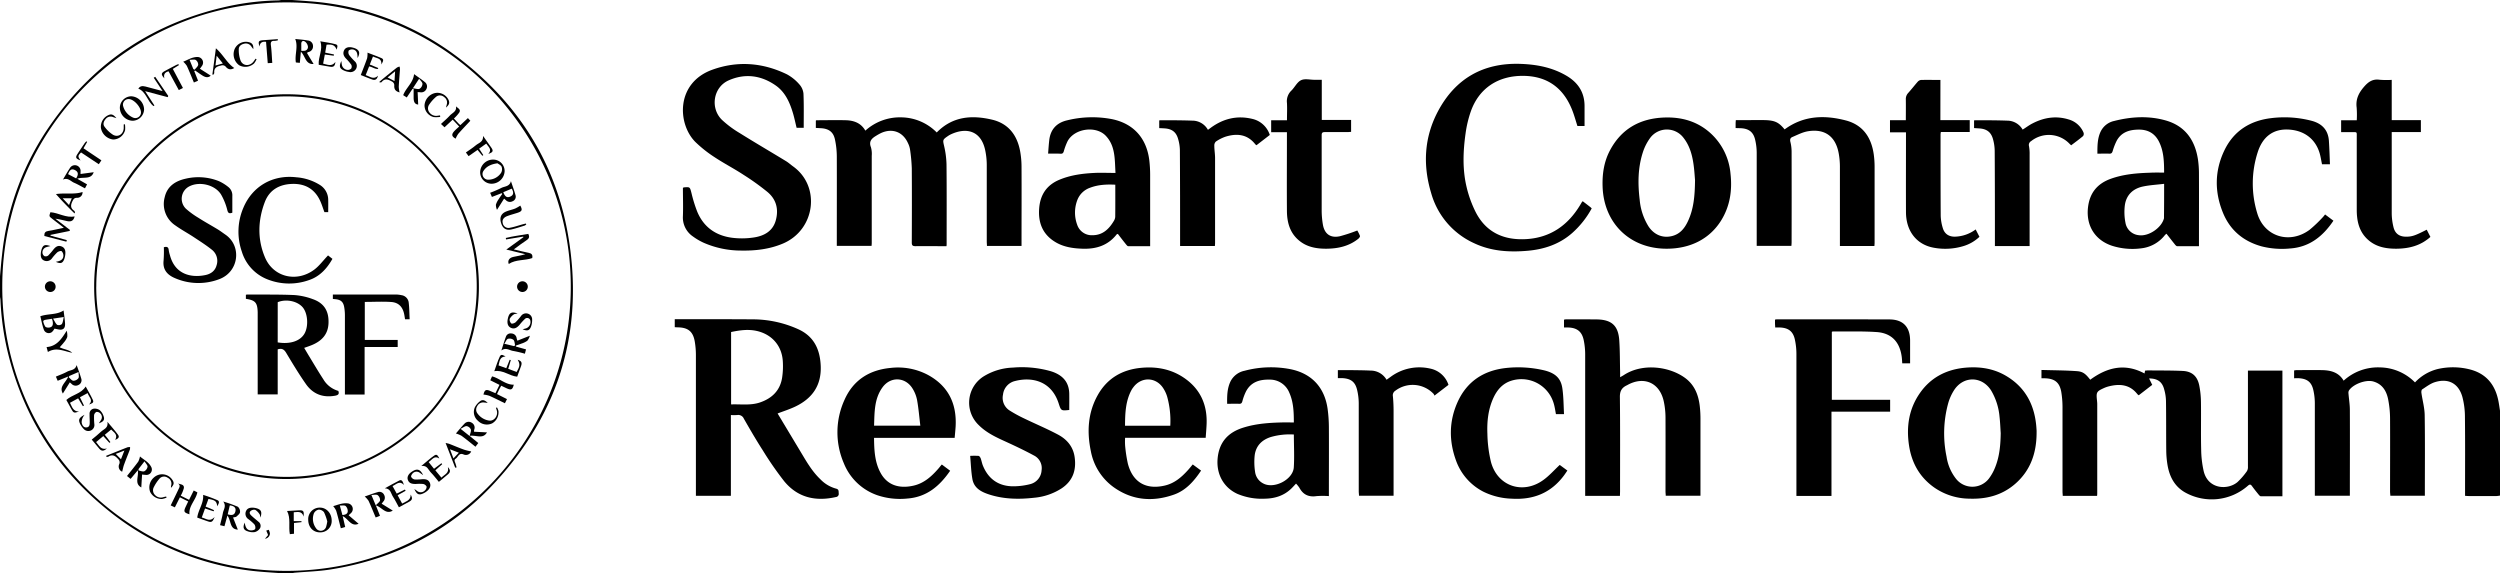 <svg id="Layer_1" data-name="Layer 1" xmlns="http://www.w3.org/2000/svg" viewBox="0 0 1200.67 275.33"><path d="M1209.67,244a11.28,11.28,0,0,1-1.62.23q-6.75,0-13.5,0c-.48,0-1-.06-1.66-.1v-2.22c0-11.88.08-23.77-.06-35.65a38,38,0,0,0-1.2-9.52c-1.79-6.56-6.72-9.22-13.2-7.21-2.2.68-4.15,2.21-6.13,3.48-.35.23-.45,1.14-.37,1.7.5,3.55,1.51,7.08,1.57,10.63.2,12.21.08,24.43.08,36.65v2.11H1157c0-.67-.13-1.36-.13-2.05,0-11.66.06-23.33,0-35a48.76,48.76,0,0,0-.95-9.41c-.83-4-2.86-7.24-7.12-8.43-3.62-1-9.76,1.3-11.72,4.41a2.51,2.51,0,0,0-.18,1.38c.21,2.59.65,5.17.66,7.76.07,13.11,0,26.21,0,39.32v2h-16.82v-2c0-14.16,0-28.32,0-42.48a29.32,29.32,0,0,0-.72-6.26c-.86-3.79-2.89-5.39-6.78-5.68-.77-.06-1.55,0-2.45,0V183.9c.35,0,.72-.13,1.09-.14,4.11,0,8.23-.08,12.33,0s8,1,10.36,5.07a24.44,24.44,0,0,1,17.37-6.38,24.13,24.13,0,0,1,16.91,7.21,22.28,22.28,0,0,1,10.92-6.43,32.78,32.78,0,0,1,15.81.29c7.91,2.17,12,7.74,13.42,15.54.26,1.41.45,2.83.68,4.25Z" transform="translate(-9 -6)"/><path d="M9,138.67c.32-3.48.58-6.95,1-10.42a133,133,0,0,1,23.73-63q31.81-45,85.89-56.46a123,123,0,0,1,23.13-2.59A9.48,9.48,0,0,0,144,6h5.33c2.87.21,5.73.4,8.6.64A133.76,133.76,0,0,1,230.81,35c27.46,21.5,45,49.43,51,83.81,7.82,45-3.85,84.88-34.8,118.61-21.32,23.23-48,37.06-79.14,42.06-5.79.93-11.7,1.08-17.56,1.6a8.09,8.09,0,0,0-.95.21H144c-2.92-.21-5.84-.39-8.76-.63a134.43,134.43,0,0,1-75.49-30.51c-24.29-19.9-40-45.26-47.23-75.86A131.67,131.67,0,0,1,9.22,150,9.66,9.66,0,0,0,9,148.67Zm1.09,4.9C10,218,70.13,279.76,145.84,280.17c76.14.4,136.18-61,137.27-134.41,1.12-75.35-59.46-138.2-135.74-138.6S10.13,68.7,10.09,143.57Z" transform="translate(-9 -6)"/><path d="M1041.13,187.75l1.52,3.09-6.48,5a4,4,0,0,1-.67-.56c-3.64-4.64-8.44-5.05-13.69-3.73a13.92,13.92,0,0,0-2.35.82c-3.55,1.61-3.76,2-3.35,5.88.06.6.13,1.21.13,1.82v42.66c0,.44,0,.87-.09,1.43H999.67c0-.7-.11-1.4-.11-2.09,0-13.5,0-27,0-40.5a45.87,45.87,0,0,0-.56-7.12c-.78-4.75-3.14-6.66-8-6.77h-1.55v-4c5.74.17,11.4.17,17,.57,3,.21,4.24,1.35,6.42,4.12,8.07-5.92,16.6-8.1,26.07-3,.08-.4.17-.86.28-1.39.48,0,.92-.09,1.35-.09,5.6.06,11.22,0,16.81.26,4.41.24,6.93,2.56,7.83,6.88a43,43,0,0,1,.84,8.09c.11,7.55-.08,15.11.1,22.66a50.89,50.89,0,0,0,1.18,10.38c2.06,8.91,11.63,9.32,16.28,5.35a33.51,33.51,0,0,0,4.53-5.25,3.84,3.84,0,0,0,.47-2.21q0-22,0-44v-2.07h16.56v60.37c-3.48,0-6.91,0-10.33,0-.39,0-.83-.49-1.12-.85-1.09-1.33-2.17-2.68-3.17-4.07-.67-.93-1.15-.85-2-.11a26.26,26.26,0,0,1-30.19,3.14c-5-2.88-7.39-7.53-8.35-13a44.65,44.65,0,0,1-.63-7.12c-.09-7.94,0-15.89-.13-23.83a21.11,21.11,0,0,0-.84-5.4C1047.47,189.35,1045.2,187.78,1041.13,187.75Z" transform="translate(-9 -6)"/><path d="M458.89,69.62c7.59-7.78,16.86-8.45,26.61-6.14,7.81,1.86,12,7.42,13.43,15.1a42.19,42.19,0,0,1,.68,7.44c.07,12,0,24.11,0,36.16v1.94H483c0-.74-.09-1.44-.09-2.14,0-12.28,0-24.55,0-36.83a34.51,34.51,0,0,0-.77-7.09c-2-9.27-9-11.09-16.62-7.47a11.34,11.34,0,0,0-1.42.85c-2.43,1.67-2.32,1.86-1.67,4.7A43,43,0,0,1,463.58,85c.13,12.71.06,25.44.06,38.16,0,.27,0,.55-.08,1.07H461c-4.11,0-8.23-.06-12.33,0-1.41,0-1.78-.42-1.77-1.79.05-11.88.08-23.77,0-35.66a81.73,81.73,0,0,0-.85-9.08,10.73,10.73,0,0,0-1-3c-2.37-5.29-7.37-7.22-12.69-4.91a23.8,23.8,0,0,0-2.62,1.44c-2.09,1.25-3.57,2.67-2.45,5.5a11.69,11.69,0,0,1,.38,4.12q0,20.91,0,41.82c0,.44-.05.87-.08,1.41H410.89v-2.21c0-13.56.05-27.11,0-40.66a39.46,39.46,0,0,0-.93-8.4c-.8-3.5-3-5-6.61-5.23l-2.53-.14V63.93c.07,0,.15-.18.24-.18,4.77,0,9.55-.13,14.32,0,3.73.14,7.12,1.3,9.22,5a24.69,24.69,0,0,1,17.3-6.39A24.35,24.35,0,0,1,458.89,69.62Z" transform="translate(-9 -6)"/><path d="M382.46,204.58q6.07,10.11,12.16,20.25c2.42,4.06,4.91,8.06,8.38,11.35a16.42,16.42,0,0,0,7.48,4.48c1.45.34,1.26,1.22,1.32,2.21a1.52,1.52,0,0,1-1.38,1.85c-9.74,2.21-18.34.27-24.81-7.62a160,160,0,0,1-10.31-14.88c-3.19-4.95-6.13-10.05-9.06-15.15a2.89,2.89,0,0,0-3.16-1.74,27.8,27.8,0,0,1-3.06,0v38.79h-16.8v-2.21q0-32.76,0-65.5a38.77,38.77,0,0,0-.56-6.46c-.83-4.72-3.2-6.63-8-6.73-.49,0-1-.05-1.6-.08v-3.85h1.82c12,0,23.89,0,35.83.08a53.19,53.19,0,0,1,21.64,4.73c7.59,3.43,10.49,9.73,10.82,17.66.38,9.36-4.08,15.64-12.27,19.53C388.22,202.56,385.4,203.45,382.46,204.58Zm-22.34-4.35c4.72-.17,9.35.57,13.83-.93,5.88-2,9.8-5.82,10.71-12.14a36.91,36.91,0,0,0,.29-7.79c-.5-7.42-5.3-12.82-12.57-14.44-4.1-.91-8.14-.33-12.26.53Z" transform="translate(-9 -6)"/><path d="M787,244.16H770.31V242q0-32.9,0-65.81a34.26,34.26,0,0,0-.69-6.77c-.85-4.18-3.21-6-7.48-6.14-.65,0-1.3,0-2,0v-3.75a6.17,6.17,0,0,1,1.06-.17c5,0,9.89,0,14.83.05,7,.14,10.16,3,10.65,10,.35,5.14.29,10.31.41,15.47,0,.65,0,1.31,0,2.29.73-.42,1.25-.69,1.73-1,9-5.94,22-4.17,29.52,1.38,4.53,3.35,6.37,8.12,7,13.46a54.59,54.59,0,0,1,.34,6.64c0,11.44,0,22.88,0,34.32v2.13H809c0-.7-.11-1.4-.11-2.1,0-11.82.05-23.65,0-35.48a37.51,37.51,0,0,0-.87-7.91c-2-8.85-9.52-12.1-17.46-7.68a1.59,1.59,0,0,1-.29.15c-2.37,1.12-3.33,2.76-3.29,5.59.17,15.11.08,30.21.08,45.32Z" transform="translate(-9 -6)"/><path d="M395,67.37h-3.42c-.53-2.19-1-4.4-1.61-6.56-1.56-5.35-3.71-10.47-8.45-13.78-7-4.88-14.74-5.9-22.57-2.43-7.41,3.28-9,13.38-3.18,19a49.51,49.51,0,0,0,8.38,6.25c7.38,4.62,14.9,9,22.34,13.54,1.23.75,2.3,1.74,3.47,2.58,13.28,9.58,10.62,30.39-4.93,37-6.49,2.74-13.26,3.5-20.2,3.37A44.82,44.82,0,0,1,347,122.61a29,29,0,0,1-5.14-3,11,11,0,0,1-4.88-9.83c.17-4.53,0-9.08,0-13.54.24-.14.33-.23.42-.24,3-.26,2.93-.23,3.7,2.74a66.42,66.42,0,0,0,2.74,8.87c3.27,7.9,9.55,11.92,17.86,12.7a37.53,37.53,0,0,0,9.76-.33c4.77-.8,8.77-3.13,10.14-8.2,1.42-5.24.27-10-4-13.57a117.93,117.93,0,0,0-11.47-8.23c-4.56-3-9.4-5.48-13.93-8.48A59.9,59.9,0,0,1,343,74.22c-8.68-8.64-9.58-28.42,8.23-34.78,12.09-4.32,24.16-3.36,35.71,2.26a21.36,21.36,0,0,1,6,4.87A7.63,7.63,0,0,1,394.88,51C395.11,56.41,395,61.79,395,67.37Z" transform="translate(-9 -6)"/><path d="M842.56,67.5c0-.85,0-1.51,0-2.16,0-.49.06-1,.1-1.65H848c3,0,5.89-.07,8.83,0,4.69.17,6.52,1.12,9.26,4.46,9.1-6.7,19.18-7,29.54-4.27,8.18,2.2,12.17,8.26,13.29,16.38a44.12,44.12,0,0,1,.39,6c0,12.11,0,24.22,0,36.33,0,.48-.06,1-.09,1.55H892.65v-2c0-12,0-24.11,0-36.16a35.89,35.89,0,0,0-.57-6.29c-1.48-8.21-6.67-12-14.88-10.63-2.55.44-5,1.74-7.4,2.75-.95.4-1.23,1.16-.94,2.32a19.6,19.6,0,0,1,.59,4.77q.06,21.75,0,43.49c0,.54-.06,1.08-.1,1.7H852.69v-1.94c0-14.28,0-28.55,0-42.83a28,28,0,0,0-.76-6.25c-.87-3.66-3-5.26-6.77-5.49Z" transform="translate(-9 -6)"/><path d="M769.17,102.67c1.21.93,2.4,1.84,3.58,2.76.21.17.4.37.7.65a43.72,43.72,0,0,1-9.34,11.8c-6.17,5.44-13.54,7.88-21.58,8.57-8.8.76-17.45.2-25.57-3.65a37.51,37.51,0,0,1-20.65-24.18c-4-13.35-3.34-26.55,3.21-39,8.38-15.88,21.8-23.58,39.83-22.94,7.68.28,15.07,1.67,21.85,5.62,5.71,3.33,8.84,8.07,8.81,14.77,0,3.1,0,6.2,0,9.44h-3.43c-.82-2.55-1.51-5.12-2.48-7.58-4.19-10.7-12-16.41-23.56-16.5-12.22-.09-21.29,6.1-25.15,17.07a54.5,54.5,0,0,0-2.53,10.65c-1.21,8.61-1.53,17.29.53,25.82a55,55,0,0,0,4.22,11.67c5,10,13.68,13.84,24.46,13.19,11.57-.69,20-6.66,25.86-16.42l.93-1.57S769,102.82,769.17,102.67Z" transform="translate(-9 -6)"/><path d="M987.11,214.05c-.05,9.52-2.91,17.91-10.27,24.32-6.33,5.51-13.86,7.43-22.09,7.12A30,30,0,0,1,938,240.17c-7-4.92-10.85-11.76-12.13-20.08-1.4-9.09-.13-17.74,5.27-25.41,5.05-7.18,12.18-11,20.84-12,6.8-.74,13.44,0,19.54,3.31,10.28,5.66,14.92,14.76,15.55,26.19C987.14,212.83,987.11,213.44,987.11,214.05Zm-17.23,0c-.18-2.6-.26-5.22-.56-7.8a29.78,29.78,0,0,0-4.06-12.74c-4.45-7-13.42-7.05-17.86,0a23.82,23.82,0,0,0-2.7,6,54.81,54.81,0,0,0-.82,25.87,22.44,22.44,0,0,0,4.65,10.71,10,10,0,0,0,15.65-.21,22.84,22.84,0,0,0,3.17-5.8C969.35,224.94,969.8,219.52,969.88,214Z" transform="translate(-9 -6)"/><path d="M809.42,125.45c-17.6,0-30.15-12.2-30.74-29.78-.21-6.15.67-12.08,3.59-17.55,5.51-10.29,14.38-15.21,25.84-15.67,8.66-.35,16.49,1.91,22.92,8a29.72,29.72,0,0,1,9.08,19c.89,8-.24,15.62-4.57,22.55C830.05,120.73,820.84,125.45,809.42,125.45Zm13.65-33c-.15-1.64-.31-4.81-.78-7.93-.66-4.42-1.9-8.69-4.72-12.29a10,10,0,0,0-16-.05A24.23,24.23,0,0,0,798,79.19c-2.4,7.42-2.44,15.07-1.51,22.74a28.88,28.88,0,0,0,4.25,12.83c2.73,4.1,7,5.8,11.56,4.53,3.66-1,5.81-3.74,7.34-7C822.39,106.46,823,100.23,823.07,92.4Z" transform="translate(-9 -6)"/><path d="M630.39,208.89c0-5.08-.18-9.84-2.18-14.3a10,10,0,0,0-9.41-6.27c-4.84-.12-9.07,1.12-11.45,5.81a24.61,24.61,0,0,0-1.66,4.51c-.25.9-.55,1.32-1.54,1.29-1.87-.07-3.75,0-5.79,0-.06-3.78,0-7.35,1.59-10.7a9.72,9.72,0,0,1,6.8-5.17,49.14,49.14,0,0,1,21.94-.77c10.31,2.06,16.54,8.83,17.94,19.24a68.45,68.45,0,0,1,.59,8.46c.06,10.33,0,20.67,0,31v2.27a40.61,40.61,0,0,0-5.85,0c-3.79.58-6.51-.65-8.31-4a13.62,13.62,0,0,0-1.62-2c-.82.87-1.47,1.61-2.18,2.3-3.52,3.47-7.9,4.85-12.71,4.94a30.08,30.08,0,0,1-13.18-2.27c-6.66-3-10.18-9.44-9.61-16.74.64-8.08,5-12.87,12.51-15.16,6.44-2,13.08-2.35,19.75-2.47C627.42,208.87,628.8,208.89,630.39,208.89Zm0,5.79a32.9,32.9,0,0,0-11,1.19c-4.37,1.37-7.21,4.25-7.8,8.79a31.11,31.11,0,0,0,.2,8.06,7.25,7.25,0,0,0,3.94,5.49c5.19,2.76,14.22-1.84,14.64-7.73C630.7,225.3,630.4,220.07,630.4,214.68Z" transform="translate(-9 -6)"/><path d="M888.6,244.17H871.76v-2.12q0-32.91,0-65.82A32.71,32.71,0,0,0,871,169c-.87-3.89-3.12-5.54-7.11-5.72-.71,0-1.43,0-2.32,0,0-.71-.08-1.3-.09-1.89s0-1.2,0-1.89a7.34,7.34,0,0,1,1.07-.15c17.94,0,35.88,0,53.81.06,6.63,0,10,3.61,10,10.22v10.88h-3.77c-.09-1.14-.12-2.29-.29-3.42-1-7-5-11.14-12-11.61s-14.09-.22-21.14-.28c-.09,0-.19.09-.39.19V198h28v5.7H888.6Z" transform="translate(-9 -6)"/><path d="M512.37,79.78c.19-2.36.31-4.41.55-6.44.59-5.21,3.56-8.38,8.59-9.55A50.23,50.23,0,0,1,543,63.21c10.48,2.14,16.76,9.24,18,20a61.44,61.44,0,0,1,.38,6.64c0,10.72,0,21.45,0,32.17v2.21c-3.59,0-7.06,0-10.54,0-.37,0-.78-.54-1.08-.91-1.32-1.64-2.6-3.3-3.89-5-.28.12-.48.14-.57.25-4.18,5.32-9.83,7.1-16.35,6.88-4.6-.15-9.08-.78-13.1-3.2-6.1-3.67-8.3-9.28-7.77-16.14.49-6.48,3.53-11.19,9.66-13.76,5.36-2.25,11-3,16.73-3.29,3.31-.17,6.64,0,10.27,0-.4-6.59,0-13-4.72-17.9s-15-3.5-18.31,2.69a28.62,28.62,0,0,0-1.8,4.81c-.25.79-.56,1.2-1.47,1.17C516.48,79.73,514.55,79.78,512.37,79.78ZM544.64,94.7c-4.27-.2-8.28,0-12.13,1.47a10.07,10.07,0,0,0-6.06,5.8,16.8,16.8,0,0,0-.1,12,7.33,7.33,0,0,0,7.31,5c4.89,0,7.93-2.93,10.26-6.82a4.28,4.28,0,0,0,.69-2C544.67,105.1,544.64,100,544.64,94.7Z" transform="translate(-9 -6)"/><path d="M1048.35,88.89c0-5.43-.17-10.53-2.63-15.19-2-3.72-5.22-5.46-9.42-5.45-4.39,0-8.32,1.09-10.64,5.2a28,28,0,0,0-2,5.08c-.28.86-.59,1.31-1.58,1.27-1.87-.07-3.75,0-5.77,0,0-3.74,0-7.27,1.55-10.57a9.37,9.37,0,0,1,6.45-5.12c8.19-2.08,16.48-2.6,24.68-.3,9.41,2.63,14.18,9.4,15.62,18.76a48.67,48.67,0,0,1,.48,7.14c.05,10.77,0,21.55,0,32.33v2.21c-3.58,0-7,0-10.42,0-.43,0-.92-.56-1.25-1-1.32-1.63-2.59-3.3-3.94-5a6.28,6.28,0,0,0-.74.65,16.74,16.74,0,0,1-11.33,6.36,32.32,32.32,0,0,1-14.15-1.25c-8.16-2.75-12.4-9.68-11.48-18.24.76-7,4.39-11.53,10.94-13.9,6.09-2.19,12.44-2.72,18.83-2.92C1043.77,88.83,1046,88.89,1048.35,88.89Zm0,5.4c-3.57.43-6.9.6-10.12,1.28-4.77,1-8,4-8.72,8.9a26.62,26.62,0,0,0,.26,8.4,7.22,7.22,0,0,0,6.45,6.09c4.67.7,10.94-3.54,12.07-8.13a2.07,2.07,0,0,0,0-.5C1048.36,105.17,1048.36,100,1048.36,94.29Z" transform="translate(-9 -6)"/><path d="M467.49,216.3H428.77c.08,5.9.31,11.59,3.13,16.78,3.12,5.74,8.66,7.8,15.89,6.15,5-1.15,8.6-4.41,11.86-8.14.54-.62,1-1.26,1.68-2l4,3c-5.1,7.41-11.34,12.69-20.67,13.35a34.08,34.08,0,0,1-14.26-1.58,26.76,26.76,0,0,1-16.14-15.39,37.48,37.48,0,0,1,.32-30.42c4.17-9.44,11.85-14.36,22.07-15.34a30.68,30.68,0,0,1,17.89,3.29c9.85,5.3,14,13.78,13.42,24.78C467.85,212.53,467.66,214.34,467.49,216.3ZM451,210.43c-.51-4.23-.84-8.3-1.56-12.31a16.2,16.2,0,0,0-2.26-5.65c-3.49-5.49-10.54-5.7-14.34-.44-4,5.5-3.82,11.94-4.05,18.4Z" transform="translate(-9 -6)"/><path d="M588.05,216.27h-38.7a29.93,29.93,0,0,0,0,3.68,68.39,68.39,0,0,0,1.32,8.7c2.33,9,8.77,12.68,17.82,10.53,4.56-1.08,7.88-3.93,10.91-7.25.83-.9,1.58-1.86,2.44-2.87l4,2.95c-3.37,5.05-7.27,9.48-12.91,11.5-10.06,3.58-19.9,2.93-28.87-3.38a27.48,27.48,0,0,1-11.15-17.39c-1.94-9.26-1.47-18.38,3.22-26.84,4.51-8.14,11.71-12.36,20.89-13.24,7.52-.72,14.63.62,20.91,5,7.64,5.33,10.94,12.85,10.56,22.07C588.4,211.88,588.21,214,588.05,216.27Zm-17-5.8a43.45,43.45,0,0,0-1.51-14,15.73,15.73,0,0,0-2.08-4.33c-3.57-5.13-10.35-5.19-14.11-.2a10.75,10.75,0,0,0-.93,1.38c-2.88,5.37-3.06,11.2-3.11,17.15Z" transform="translate(-9 -6)"/><path d="M522.53,202.9c-3.93.41-3.93.41-5.11-3.22-3.51-10.79-12.89-12.79-21-10.67a7.49,7.49,0,0,0-5.7,6.5,7.16,7.16,0,0,0,3.21,7.67,65.66,65.66,0,0,0,7,3.82c5.38,2.6,10.92,4.91,16.19,7.72,4.26,2.27,7.3,5.77,8,10.83.89,6.25-.89,11.42-6.27,15a29.07,29.07,0,0,1-13.26,4.51c-7.22.81-14.42.71-21.41-1.54-3.79-1.21-7.39-3-8.17-7.45-.63-3.57-.72-7.24-1.07-11.13a36.49,36.49,0,0,1,4,0c.36,0,.79.62,1,1.05.41,1.08.61,2.24,1,3.33,2.62,6.75,7.75,10.34,15,10.23a32.79,32.79,0,0,0,7.7-1,7.23,7.23,0,0,0,5.6-6.7,6.77,6.77,0,0,0-3.68-7.1c-4.33-2.34-8.78-4.46-13.26-6.51-4.71-2.14-9.41-4.28-13.16-8a14.9,14.9,0,0,1,2.65-23.7,28.69,28.69,0,0,1,13.74-4,50.6,50.6,0,0,1,18.12,1.74c5.33,1.64,8.77,4.88,8.88,10.81C522.57,197.72,522.53,200.26,522.53,202.9Z" transform="translate(-9 -6)"/><path d="M657.89,63.61v5.73c-.58,0-1.16.1-1.74.1-3.61,0-7.22,0-10.83,0-1.11,0-1.57.26-1.56,1.47,0,12.06,0,24.11,0,36.16a40.56,40.56,0,0,0,.58,6.78c.78,4.53,3.63,6.58,8.12,5.62a76.12,76.12,0,0,0,8.4-2.77,16.64,16.64,0,0,1,1.29,2.61c.11.34-.41,1.06-.82,1.38-4.51,3.61-9.81,4.73-15.43,4.76-4.59,0-9-.75-12.69-3.68-4.69-3.69-6.1-8.87-6.14-14.49-.09-11.89,0-23.77,0-35.66V69.49H619.5V63.76h7.59c0-2.87.14-5.57,0-8.26a7.05,7.05,0,0,1,2.13-6c1.62-1.59,2.69-4,4.56-4.94s4.35-.22,6.57-.24h3.46V63.61Z" transform="translate(-9 -6)"/><path d="M940.9,63.69H955v5.69H941.14a9.77,9.77,0,0,0-.16,1.11c0,13.05,0,26.09.08,39.14a22.24,22.24,0,0,0,1,5.88c.83,2.84,2.94,4.21,5.9,4.15a17.42,17.42,0,0,0,9.89-3.47c.63,1.23,1.2,2.35,1.82,3.54a19.17,19.17,0,0,1-8,4.55,30.07,30.07,0,0,1-14.17.65c-8.11-1.56-13.09-8-13.12-17-.05-12,0-24.09,0-36.14V69.54H916.7V63.73h7.61c0-3.44.05-6.69,0-9.95a4.23,4.23,0,0,1,1.14-3.14c1.56-1.73,3-3.59,4.52-5.33a2.65,2.65,0,0,1,1.6-.91c3.05-.08,6.11,0,9.35,0Z" transform="translate(-9 -6)"/><path d="M1157.67,44.36V63.68h14v5.75h-14v2c0,12.33,0,24.67,0,37a28.8,28.8,0,0,0,.86,6.73c.78,3.13,2.94,4.56,6.14,4.51,2.8,0,4.38-.58,9.81-3.36.58,1.15,1.17,2.31,1.77,3.47-4.73,4.26-10.33,5.62-16.38,5.67-4.71,0-9.21-.73-13-3.8-4.74-3.85-6-9.16-6-14.9,0-11.56,0-23.12,0-34.67,0-3,.35-2.59-2.7-2.62-1.55,0-3.1,0-4.8,0V63.76h7.51a47,47,0,0,0-.05-6.07c-.51-3.93.88-6.89,3.43-9.88,2.18-2.55,4.27-4,7.68-3.5A40,40,0,0,0,1157.67,44.36Z" transform="translate(-9 -6)"/><path d="M1128,84.9h-3.81c-.39-1.85-.65-3.66-1.16-5.39-2-6.63-7.08-10.56-14-11.22-8.84-.84-13.56,4.1-15.7,10.74a48.81,48.81,0,0,0-.21,29.51c3.37,11.15,15.55,14.87,25.07,7.85a63.65,63.65,0,0,0,6.26-5.94c.42-.42.78-.92,1.22-1.45l4,3c-5.1,7.55-11.54,12.7-20.87,13.34a39.87,39.87,0,0,1-13.55-1c-8.79-2.41-15.19-7.72-18.64-16.18-4.13-10.11-4-20.32.8-30.16,4.47-9.14,12.2-14,22.18-15.24A51.67,51.67,0,0,1,1119.14,64c5,1.31,8,4.37,8.36,9.67C1127.74,77.35,1127.85,81.05,1128,84.9Z" transform="translate(-9 -6)"/><path d="M760.15,204.91h-3.88c-.32-1.68-.54-3.32-1-4.91A16.15,16.15,0,0,0,735,188.8c-4.23,1.28-6.91,4.31-8.71,8.18-2.56,5.52-3.19,11.45-2.94,17.4a62,62,0,0,0,1.71,13.47c3.12,11.69,15.32,15.82,25.18,8.66,2.79-2,5.13-4.69,7.85-7.22l3.67,2.7c-.56.82-1.06,1.59-1.61,2.33-6.27,8.45-14.76,11.82-25.11,11.18a33.14,33.14,0,0,1-13.47-3.28,27,27,0,0,1-13.32-15.13c-3.38-9.32-3.34-18.66.67-27.74,4.49-10.15,12.63-15.47,23.52-16.63a54.45,54.45,0,0,1,17.54,1c5.93,1.3,8.76,3.89,9.41,9.09C759.93,196.75,759.93,200.75,760.15,204.91Z" transform="translate(-9 -6)"/><path d="M592.47,124.14H575.76v-2c0-14.71,0-29.42-.1-44.13a20.4,20.4,0,0,0-.84-5.24c-.93-3.33-2.93-4.84-6.37-5.1-.88-.07-1.76-.09-2.71-.14V63.94c.08-.06.17-.19.25-.19,5.22,0,10.43,0,15.64.19a8.53,8.53,0,0,1,7.5,4.42l1.37-1c6-4.39,12.58-6,19.81-4.29a11.47,11.47,0,0,1,8.53,7.75l-6.4,4.93a3.2,3.2,0,0,1-.56-.45c-3.82-4.86-8.81-5.33-14.26-3.67A19.06,19.06,0,0,0,592.94,74,2.57,2.57,0,0,0,592.2,76c0,1.94.35,3.87.36,5.81q0,20.4,0,40.81C592.57,123.07,592.51,123.56,592.47,124.14Z" transform="translate(-9 -6)"/><path d="M651.53,183.76c2,0,4,0,5.87,0,3.27.05,6.55.06,9.82.22a8.8,8.8,0,0,1,7.7,4.41l1.9-1.36a23.19,23.19,0,0,1,19.11-4,11.65,11.65,0,0,1,8.73,7.81L697.93,196a3.5,3.5,0,0,0-.44-.85,13.82,13.82,0,0,0-18.35-1.5,2.59,2.59,0,0,0-1.18,2.65c.23,2.37.33,4.76.33,7.14q0,19.32,0,38.65v2H661.68c0-.71-.12-1.41-.12-2.1,0-14.1,0-28.21,0-42.31a28.25,28.25,0,0,0-.78-6.41c-.91-3.86-3-5.42-7-5.66-.71,0-1.43,0-2.25,0Z" transform="translate(-9 -6)"/><path d="M957.08,67.51V63.94c.06-.06.15-.19.23-.19,5.21,0,10.43,0,15.64.19a8.57,8.57,0,0,1,7.46,4.31c1.63-1,3.14-2.18,4.79-3,5.54-2.86,11.35-3.74,17.38-1.86a10.93,10.93,0,0,1,7.09,6.34,1.78,1.78,0,0,1-.25,1.63c-1.81,1.53-3.74,2.93-5.71,4.43-.29-.28-.53-.49-.75-.71a13.71,13.71,0,0,0-18.5-1.28,2.09,2.09,0,0,0-1,2.37,20.41,20.41,0,0,1,.3,4.14q0,21,0,42v1.88H967.09v-2c0-14.61,0-29.21-.1-43.81a22.09,22.09,0,0,0-.78-5.41c-.92-3.48-3-5.05-6.58-5.29Z" transform="translate(-9 -6)"/><path d="M54.22,143.59c0-51.48,42.39-93,93.62-92.31,50.22.63,92.24,42.23,91.14,94.46a92.55,92.55,0,0,1-93.78,90.31C95.44,235.32,54.18,194.59,54.22,143.59Zm1,.13A91.37,91.37,0,1,0,147.72,52.3,91.51,91.51,0,0,0,55.24,143.72Z" transform="translate(-9 -6)"/><path d="M33.24,119.17l7.85,2.15-.21.75-10.59-2.72c-.06-1.53.43-2.23,1.93-2.44,2.38-.33,4.72-1,7.44-1.52-2-1.58-3.79-2.94-5.54-4.28-1.59-1.22-1.59-1.21-.91-3.19,3.92.28,7.51,2.86,11.62,2-.42,1.93-1.52,2.72-3.51,2.29s-3.73-.94-5.73-1.18l7,5.4-.16.49-9.15,1.88Z" transform="translate(-9 -6)"/><path d="M262.72,118.33c.8,1.56.25,2.34-.9,3.09-2,1.28-3.83,2.74-6.06,4.35,2.66.63,4.89,1.23,7.16,1.66,1.44.27,2,1,1.7,2.51-3.61,1.29-7.87.56-11.28,2.85-.63-1.52.15-3,2.25-3.42,1.89-.41,3.8-.69,5.72-1.29l-9.14-2.23,8.22-5.93-.13-.28L252.05,121l-.13-.71C255.48,119.36,259.15,119,262.72,118.33Z" transform="translate(-9 -6)"/><path d="M39.54,155.11c.21,1.78.52,3.79.68,5.82.1,1.34.06,2.93-1.5,3.32-1,.27-2.27-.23-3.58-.4a5.45,5.45,0,0,1-1.22,1.63,2.5,2.5,0,0,1-3.87-1.17c-.75-2.05-1.13-4.23-1.69-6.42C32.12,156.55,36.15,157.33,39.54,155.11Zm-5.6,4c-1.11.17-2.25.31-3.38.54-.31.06-.84.46-.81.58A6.63,6.63,0,0,0,30.86,163a2.83,2.83,0,0,0,2.41.15C34.52,162.71,34.71,161.2,33.94,159.09Zm.54-.09c.78,1.25,1.19,2.36,2,3a2.26,2.26,0,0,0,2.21-.36c.56-.84.6-2,.94-3.4Z" transform="translate(-9 -6)"/><path d="M228,57.06c.82.9,2.51,1.46,1.56,3A18.06,18.06,0,0,1,227,62.92c.8.86,1.54,1.67,2.3,2.47.22.23.49.43.8.7l3.62-3.38L234.89,64c-2,2.14-3.95,4.16-5.8,6.27a11.77,11.77,0,0,0-1.26,2.33c-2-1.12-2.17-2.11-.29-4,.59-.58,1.21-1.13,2-1.83l-3.12-3.31-3.93,3.67-1.7-1.59c1.45-1.36,2.93-2.6,4.21-4S228.41,59.55,228,57.06Z" transform="translate(-9 -6)"/><path d="M245.25,100.59l-.86-2a57.8,57.8,0,0,0,5.35-2.31c1.54-.85,4-.57,4.64-3.29.75,2.26,1.59,4.51,2.22,6.8a2.34,2.34,0,0,1-1.44,2.87,2.66,2.66,0,0,1-3.2-.53l-.86-.74-3.41,5.39a6.31,6.31,0,0,1-.53-2.44,9.29,9.29,0,0,1,1.41-2.79c.5-.83,1.09-1.6,1.64-2.4l-.27-.38Zm9.55-4-4.09,1.72c.82,2.19,1.8,2.77,3.32,2.12S255.9,98.65,254.8,96.63Z" transform="translate(-9 -6)"/><path d="M246.94,194.84c.66-1.35,1.28-2.62,1.94-4l-4.41-2.2.84-1.88c3.65.92,6.48,4.06,10.44,4-.62,2.46-1.27,2.79-3.75,1.58l-2.28-1.09c-.31.55-.56,1-.78,1.4-.41.83-.81,1.68-1.25,2.61l4.8,2.42-1,2c-2.54-1.24-5-2.49-7.43-3.58a13.29,13.29,0,0,0-2.87-.6c.56-2.33,1.24-2.68,3.62-1.56C245.49,194.23,246.14,194.49,246.94,194.84Z" transform="translate(-9 -6)"/><path d="M102.29,40.15l1.83,4.6-2,.88c-1.14-2.74-2.2-5.42-3.39-8a9.8,9.8,0,0,0-1.74-2c2.12-.79,4.31-2.35,7.06-2.25a2.69,2.69,0,0,1,2.13,4A15,15,0,0,1,105,39l5.2,3.33c-1.16,1.12-2.54.84-3.88,0s-2.42-1.65-3.63-2.48Zm-.45-1,.6.35c.62-.78,1.58-1.51,1.75-2.38a2.81,2.81,0,0,0-1.16-2.3c-.66-.4-1.76-.09-3-.09Z" transform="translate(-9 -6)"/><path d="M76.86,240.1c-3.45-1.88-1.11-5.17-1.69-8.23L71.73,236,70,234.61c1.84-2.33,3.67-4.55,5.37-6.86a9.52,9.52,0,0,0,.86-2.54c1.71,1.55,4.25,2.65,5.47,5.2a2.59,2.59,0,0,1-2.32,3.68,19.43,19.43,0,0,1-2.15-.19Zm-1.33-8.83,0,.69c.94.16,2,.67,2.78.37a3.06,3.06,0,0,0,1.56-2.23c0-.73-.85-1.53-1.47-2.54Z" transform="translate(-9 -6)"/><path d="M192.29,247.91l5.35,3.31c-3.37,2.1-5.2-1.62-8.15-2.51l2,5-2.06.82c-1.15-2.71-2.22-5.38-3.42-8a10.67,10.67,0,0,0-1.85-2.08c2-.67,4.14-1.5,6.37-2.13a2.44,2.44,0,0,1,2.94,1.34,2.74,2.74,0,0,1-.52,3.36C192.81,247.26,192.65,247.47,192.29,247.91Zm-4.93-4.2c.78,1.86,1.33,3.16,2.1,5,.88-1,1.93-1.61,2.07-2.4a3.09,3.09,0,0,0-1.12-2.49C189.8,243.37,188.65,243.71,187.36,243.71Z" transform="translate(-9 -6)"/><path d="M237.35,220.55c-2.33-1.85-4.46-3.62-6.69-5.25a12.42,12.42,0,0,0-2.71-1.11c1.18-1.36,2.54-3.06,4.05-4.62a2.7,2.7,0,0,1,3.63-.5,2.65,2.65,0,0,1,1.1,3.34,5.13,5.13,0,0,0-.07.93l6.22.32c-1.95,3.44-5.22,1.14-8.35,1.67l4.17,3.44C238.3,219.31,237.9,219.84,237.35,220.55Zm-2.8-5.14c.27-1.31.82-2.35.57-3.17a2.78,2.78,0,0,0-2-1.59c-.82-.06-1.7.72-2.92,1.3Z" transform="translate(-9 -6)"/><path d="M257.48,169.62l6-2.38a7.27,7.27,0,0,1-1.19,2.38,9.43,9.43,0,0,1-2.79,1.37c-.9.37-1.83.64-2.74,1v.44l4.87,1.37-.54,2.08a55.08,55.08,0,0,0-5.66-1.34c-1.72-.24-3.48-1.86-5.64-.2.72-2.21,1.37-4.46,2.19-6.64a2.36,2.36,0,0,1,2.68-1.54,2.59,2.59,0,0,1,2.47,2.3A8.93,8.93,0,0,0,257.48,169.62Zm-1.68,2.59.61-.31c-.25-.93-.24-2.14-.83-2.69a3.05,3.05,0,0,0-2.66-.48c-.69.26-1,1.38-1.73,2.36Z" transform="translate(-9 -6)"/><path d="M204.35,52.81l-1.71-1.1c1.32-3.55,4.8-5.93,5.22-10.11,1.56,1.14,3.42,2.38,5.13,3.78a2.64,2.64,0,0,1,.76,3.44,2.7,2.7,0,0,1-3.05,1.47c-.28,0-.55,0-1.12-.07.09,2.06.18,4.05.26,6-1.45-.15-2.15-1-2.19-3.14,0-1.44,0-2.89,0-4.34l-.51-.1Zm5.94-9-3,4.59c1.38.14,2.5.59,3.24.23a3.05,3.05,0,0,0,1.37-2.33C211.91,45.52,211,44.79,210.29,43.77Z" transform="translate(-9 -6)"/><path d="M176.45,253.48l4.77,4.07c-3.66,1.6-4.89-2.4-7.63-3.66l1.19,5.2-2.09.62c-.75-2.89-1.42-5.68-2.23-8.42a9.52,9.52,0,0,0-1.44-2.21c2.13-.56,4.48-1.67,7.11-1.31a2.7,2.7,0,0,1,1.62,4.46C177.43,252.6,177,252.91,176.45,253.48Zm-3-.13c1.31-.11,2.48-.47,2.56-1.76a3.45,3.45,0,0,0-1-2.56c-.57-.45-1.72-.19-2.81-.26Z" transform="translate(-9 -6)"/><path d="M39.19,195c-2-3.4,1.48-5.19,2.58-8.18l-5.07,2.06-.86-2c1.86-.8,3.69-1.43,5.36-2.35s3.89-.6,4.61-3.21c.74,2.15,1.57,4.28,2.2,6.47a2.46,2.46,0,0,1-1.32,3.09,2.72,2.72,0,0,1-3.35-.55c-.2-.17-.4-.34-.8-.7Zm3.11-8.44-.32.58c.74.61,1.43,1.62,2.23,1.73a3.09,3.09,0,0,0,2.43-1.22c.42-.61.09-1.73.09-3Z" transform="translate(-9 -6)"/><path d="M47.68,89.56,54,88.71c-1.27,3.74-5,2.06-7.91,3.13l4.72,2.7-1,1.92c-1.81-.94-3.48-1.95-5.25-2.7-1.59-.67-2.91-2.59-5.34-1.51,1.14-1.9,2.22-3.86,3.46-5.7a2.75,2.75,0,0,1,5,1.93C47.67,88.7,47.68,88.92,47.68,89.56Zm-6,.07,3.9,2.05c1.23-2,1-3.2-.6-4S42.56,87.5,41.7,89.63Z" transform="translate(-9 -6)"/><path d="M100,253c-2.77-.88-2.95-1.3-1.6-4.08.31-.64.6-1.3,1-2.08l-4-2-2.42,4.83-2-.94c1.26-2.59,2.48-5.06,3.65-7.55.45-1,1.26-2-.17-3,1.3.5,3.08.42,2.84,2.25a15.37,15.37,0,0,1-1.5,3.63l4,2,2.24-4.49,1.75.89C103,246.25,99.56,249,100,253Z" transform="translate(-9 -6)"/><path d="M120.94,254.54l2.28,5.82c-4-.18-3.14-4.29-5-6.77l-1.42,5.14-2.11-.51c.47-2,1-3.85,1.34-5.75.27-1.7,1.83-3.43.18-5.61a68.47,68.47,0,0,1,7,2.5,3.1,3.1,0,0,1,1.07,2.62c-.09.78-1.06,1.5-1.73,2.13C122.26,254.37,121.71,254.35,120.94,254.54Zm-1.57-5.83c-.36,1.5-.7,2.91-1,4.3,2.18.69,3.3.22,3.68-1.39S121.65,249,119.37,248.71Z" transform="translate(-9 -6)"/><path d="M153.5,30.84,153,36.19,151.1,36c-.65-3.75,1.2-7.51-.31-11.28,1.83.21,4,.34,6.06.73a2.66,2.66,0,0,1,2.48,2.68A2.74,2.74,0,0,1,157.09,31c-.14.05-.27.16-.68.39,1,1.74,2.06,3.44,3.2,5.35C155.66,37,155.72,33,153.5,30.84Zm.2-.44a13.69,13.69,0,0,0,1.45,0,1.82,1.82,0,0,0,1.74-2.05A3.69,3.69,0,0,0,155.52,26c-.89-.61-1.84-.34-1.83,1.09C153.71,28.15,153.7,29.18,153.7,30.4Z" transform="translate(-9 -6)"/><path d="M251.35,88.35A6.3,6.3,0,0,1,245,94.24a5.5,5.5,0,0,1-5.4-5.59,6.21,6.21,0,0,1,6.31-6A5.47,5.47,0,0,1,251.35,88.35Zm-3.42-3.93c-3,.42-5.16,1.41-6.58,3.44a2.73,2.73,0,0,0,2.34,4.44,7.36,7.36,0,0,0,6-3.35,3.46,3.46,0,0,0,.21-2.87C249.57,85.29,248.45,84.84,247.93,84.42Z" transform="translate(-9 -6)"/><path d="M162.71,261.68c-3.31,0-5.64-2.44-5.68-6a5.52,5.52,0,0,1,5.63-5.89c3.13,0,5.61,2.69,5.64,6.19A5.45,5.45,0,0,1,162.71,261.68Zm3.47-5.25a23.65,23.65,0,0,0-1.57-4.42,3.2,3.2,0,0,0-2.59-1.24,3.27,3.27,0,0,0-2.26,1.77,7.54,7.54,0,0,0,1,7.12,2.7,2.7,0,0,0,4.87-.66A18.51,18.51,0,0,0,166.18,256.43Z" transform="translate(-9 -6)"/><path d="M72.65,64a6.38,6.38,0,0,1-6.09-6.24A5.59,5.59,0,0,1,72,52.24a6.5,6.5,0,0,1,6.2,6.34A5.63,5.63,0,0,1,72.65,64ZM70.84,53.58a2.69,2.69,0,0,0-2.71,3.34,8.44,8.44,0,0,0,4.69,5.52,2.71,2.71,0,0,0,3.87-2.12C77,57.76,73.4,53.6,70.84,53.58Z" transform="translate(-9 -6)"/><path d="M83.55,42.89l6.26,9.19-.27.58L78.69,49.78l4.48,6.89-.44.28c-3-2.25-3.47-6.86-7.31-8.39.69-1.07,1.73-1.47,3.46-1,2.62.68,5.24,1.39,8.21,2.19l-4.26-6.41Z" transform="translate(-9 -6)"/><path d="M260,164.13c.65-.17,1.19-.28,1.7-.45a3.22,3.22,0,0,0,2-3.75,1.54,1.54,0,0,0-2.63-.73,27.58,27.58,0,0,0-2.56,2.83c-1.42,1.64-2.75,2.08-4.2,1.38s-1.85-2.23-1.44-4.23c.61-3,1.77-3.69,4.72-2.61-.82.18-1.43.14-1.79.42a6,6,0,0,0-2,2.15,2.49,2.49,0,0,0,.76,2.2c.34.28,1.57-.13,2.09-.59a33,33,0,0,0,2.6-3,2.9,2.9,0,0,1,3.24-1.12,2.86,2.86,0,0,1,2.08,2.89,9.4,9.4,0,0,1-.5,3.25C263.3,164.79,262.27,165.11,260,164.13Z" transform="translate(-9 -6)"/><path d="M56.48,209.3c.37-.57.65-1,.94-1.44a2.5,2.5,0,0,0-.28-3.34,2.27,2.27,0,0,0-1.81-.69,2.13,2.13,0,0,0-1.15,1.57,32.67,32.67,0,0,0,.13,4.31,2.85,2.85,0,0,1-1.77,3.08,3,3,0,0,1-3.46-.91A8.83,8.83,0,0,1,47.7,210c-1.25-2.34-.92-3.28,1.92-4.81a8.41,8.41,0,0,0-.92,1.47,5.16,5.16,0,0,0-.48,2.31c.24,1.2.89,2.47,2.39,2.3s1.49-1.54,1.48-2.73-.1-2.43-.08-3.65a2.44,2.44,0,0,1,1.9-2.6,4.21,4.21,0,0,1,2.86.61,5.86,5.86,0,0,1,1.8,2.51C59.46,207.47,58.91,208.45,56.48,209.3Z" transform="translate(-9 -6)"/><path d="M180.72,33.88c0-2-.22-3.62-2.07-4.1a2.54,2.54,0,0,0-2.18.5,2.42,2.42,0,0,0,.24,2.17,28.54,28.54,0,0,0,2.67,3,2.93,2.93,0,0,1,.6,3.66,3.09,3.09,0,0,1-3.45,1.43,8.22,8.22,0,0,1-2.23-.62c-2.24-1-2.57-2-1.36-4.61.09.7.14,1.12.21,1.55A3,3,0,0,0,176,39.57a2.2,2.2,0,0,0,1.7-.68,2,2,0,0,0,0-1.81,25.38,25.38,0,0,0-2.57-3c-1.12-1.2-1.62-2.52-.79-4.07.64-1.22,2.18-1.63,4-1.17C181.46,29.6,182.3,31.14,180.72,33.88Z" transform="translate(-9 -6)"/><path d="M33.22,124.18c-.87.23-1.41.33-1.93.51a2.62,2.62,0,0,0-1.89,2.81,2.12,2.12,0,0,0,1,1.55,2,2,0,0,0,1.75-.33,31.31,31.31,0,0,0,2.6-3c1-1.18,2.08-2,3.74-1.39s2,2,1.89,3.53a9.36,9.36,0,0,1-.57,2.73c-.77,1.9-1.78,2.18-4,1.16,1.81-.36,3.53-.8,3.63-2.88a3,3,0,0,0-.85-2.23c-.38-.28-1.59.13-2.12.58a24.66,24.66,0,0,0-2.52,2.86,3.09,3.09,0,0,1-3.72,1.07c-1.39-.56-1.71-1.81-1.64-3.17a8.32,8.32,0,0,1,.35-2.11C29.64,123.65,30.54,123.26,33.22,124.18Z" transform="translate(-9 -6)"/><path d="M64.33,217.3c.93-2,.65-2.77-1.94-5l-3.06,2.51c.5.63,1,1.21,1.43,1.81s.83,1.14,1.25,1.71l-.46.36-2.94-3.26-3.46,2.88c1.45,1.58,2.19,3.92,5.18,3.09-1.57,1.36-2.53,1.37-3.63.11s-2.34-2.81-3.64-4.38c1.49-1.25,3-2.39,4.39-3.74s3.65-1.74,3.15-4.78c1.9,2.29,3.61,4.15,5.09,6.19C66.7,216.19,65.37,216.77,64.33,217.3Z" transform="translate(-9 -6)"/><path d="M126.51,257c.35,1.95.86,3.7,3.1,3.75.68,0,1.77-.28,1.95-.73a2.57,2.57,0,0,0-.42-2.21,21.71,21.71,0,0,0-2.88-2.5,3.11,3.11,0,0,1-1.1-3.85c.64-1.48,2.05-1.72,3.51-1.63a7.32,7.32,0,0,1,1.31.22c2.43.62,3,1.71,2.11,4.52-.19-.76-.18-1.29-.44-1.61a6.46,6.46,0,0,0-2.08-2.11,2.63,2.63,0,0,0-2.28.64c-.8.78-.15,1.64.56,2.26,1.08,1,2.19,1.88,3.28,2.82a2.44,2.44,0,0,1,.75,3.14,4.37,4.37,0,0,1-2.49,1.83,6.91,6.91,0,0,1-3.41-.36C125.92,260.54,125.52,259.35,126.51,257Z" transform="translate(-9 -6)"/><path d="M212.22,234.19c-.78-.54-1.16-.83-1.56-1.09a2.55,2.55,0,0,0-3.36.14c-.47.42-1,1.33-.83,1.77a2.4,2.4,0,0,0,1.67,1.27,22.25,22.25,0,0,0,3.64-.14c1.5-.06,2.92.09,3.64,1.7.6,1.32.16,2.77-1.27,3.95a7.89,7.89,0,0,1-1.66,1.08c-2.24,1.1-3.3.67-4.48-2,.57.39.9.59,1.2.83a2.75,2.75,0,0,0,3.79-.08,2.47,2.47,0,0,0,.89-1.91,2.37,2.37,0,0,0-1.67-1.27,23.43,23.43,0,0,0-3.65,0c-2.18,0-3.23-.57-3.72-2.08-.42-1.32.31-2.76,2-3.85C209.28,230.9,210.8,231.26,212.22,234.19Z" transform="translate(-9 -6)"/><path d="M203,238.9c-2.17-2.28-3.62-.25-5.47.54l2,3.62,3.94-1.95.34.6-3.84,2.14,2.17,4c1.83-1.12,4.16-1.44,4.09-4.32,1,1.79.8,2.59-.72,3.43s-3.2,1.74-4.93,2.68c-1-1.75-1.78-3.5-2.84-5.09s-1-3.86-3.89-4.05c2.48-1.35,4.67-2.62,6.92-3.73C201.8,236.26,202.38,236.83,203,238.9Z" transform="translate(-9 -6)"/><path d="M251.82,177.17c-2.21.32-2.71.92-3.39,4.32l3.73,1.35,1.62-4.07.55.16c-.4,1.34-.8,2.68-1.25,4.21l4.06,1.5c1.6-2.79,1.68-3.8.49-5.86,1.77.55,2.21,1.3,1.63,3s-1.24,3.42-1.87,5.13c-3.78-.35-6.89-3.41-11-2.63.8-2.18,1.53-4.67,2.62-7C249.75,175.66,250.88,176.84,251.82,177.17Z" transform="translate(-9 -6)"/><path d="M185.5,31.28c2,.79,4.36,1.62,6.63,2.6,1.18.5,1.16,1.22,0,3.08.31-3.16-2.23-2.86-4-3.84L186.6,37l4.05,1.66-.13.45c-1.43.13-2.61-.93-4.24-1.21-.51,1.31-1.05,2.66-1.66,4.19,2,.64,3.79,2.32,5.92.27-.43,1.76-1.35,2.35-2.82,1.81-1.76-.64-3.5-1.36-5.46-2.13,1.05-2.72,2.12-5.37,3.06-8.06A11.31,11.31,0,0,0,185.5,31.28Z" transform="translate(-9 -6)"/><path d="M211.35,229.8c2.27-1.86,4.17-3.63,6.29-5.08,1.29-.88,1.83.43,2.36,1.5-2.45-1.67-3.47.63-5.14,1.69l2.58,3.23,3.57-2.67.36.47-3.29,2.94L221,235.4c1.43-1.51,3.85-2.15,3.1-5.07,1.28,1.36,1.3,2.38.13,3.4-1.41,1.23-2.89,2.4-4.46,3.7-1.28-1.52-2.43-3.09-3.78-4.45S214.26,229.39,211.35,229.8Z" transform="translate(-9 -6)"/><path d="M51.79,200.26c2.15-2.15-.12-3.55-.71-5.47l-3.7,2,1.95,4-.54.27c-.74-1.23-1.48-2.46-2.27-3.75l-3.91,2.14c1,1.94,1.49,4.2,4.33,4.21-2.43.81-2.63.73-3.73-1.28-.8-1.45-1.59-2.9-2.35-4.29,2.83-2.6,7.1-2.92,9.29-6.47,1.09,2,2.39,4.17,3.45,6.45C54.29,199.51,52.92,199.85,51.79,200.26Z" transform="translate(-9 -6)"/><path d="M113.35,249.17c-.35-2.46-.94-2.94-4.24-3.55l-1.35,3.7c.75.3,1.45.57,2.14.86s1.27.57,1.9.85l-.23.54-4.09-1.37-1.58,4.35c2.08.43,3.88,2.35,6.16-.28-.89,2.39-1.48,2.72-3.19,2.14s-3.43-1.21-5.14-1.82c.45-3.74,3.18-6.87,2.82-10.92a71.07,71.07,0,0,1,6.86,2.54C114.78,246.86,113.91,248,113.35,249.17Z" transform="translate(-9 -6)"/><path d="M165.84,27.45l-.66,3.83,4.2.86-.08.62L165,32.18l-.81,4.39c2.11.45,4.13,1.59,5.89-.81-.19,2-.88,2.57-2.57,2.29s-3.59-.62-5.44-.94c-.32-3.77,2.19-7.35.75-11.28,2.3.43,4.91.74,7.43,1.44,1.4.39.58,1.67.46,2.59C169.82,27.75,168.78,27.21,165.84,27.45Z" transform="translate(-9 -6)"/><path d="M227.62,230.62,223,218.73c1,.25,1.43.31,1.85.47,2.43.94,4.83,2,7.27,2.84a27.86,27.86,0,0,0,3.19.76,2.75,2.75,0,0,1-3.78,1.41c-2.22-.86-2.48,1.33-3.66,2.07-1,.61-.42,1.43-.16,2.2s.39,1.31.58,2Zm-.84-4.46,2.59-2.74-4.27-1.65Z" transform="translate(-9 -6)"/><path d="M67.67,232.55a2.71,2.71,0,0,1-1.4-3.65,2.07,2.07,0,0,0-.55-2.43c-1.38-1.61-2.75-2.42-4.75-1.12-.22.14-.61,0-.92,0L60,224.9l3.29-1.32c2.31-.92,4.62-1.86,6.94-2.76a4.56,4.56,0,0,1,1.24-.1,4.34,4.34,0,0,1-.1,1.21c-.88,2.33-1.85,4.63-2.7,7C68.2,230.09,68,231.36,67.67,232.55ZM64.58,224l2.52,2.57,1.64-4.19Z" transform="translate(-9 -6)"/><path d="M200.9,50.39c-1.82-.5-2.63-1.4-2.55-3.22a2,2,0,0,0-1.18-2.05c-1.77-1-3.35-1.62-4.9.3-.18.23-.64.22-1.17,0,.42-.37.83-.77,1.28-1.13,2.41-2,4.82-3.91,7.25-5.83a4.66,4.66,0,0,1,1.26-.49,5.71,5.71,0,0,1,.21,1.2c-.18,2.82-.45,5.63-.59,8.45A15.19,15.19,0,0,0,200.9,50.39Zm-2.43-5.45c.1-1.64.18-3,.29-4.7l-3.62,2.95Z" transform="translate(-9 -6)"/><path d="M64.92,62.74c-.84-.26-1.24-.37-1.63-.52a3,3,0,0,0-3.58,1c-.94,1.09-1.4,2.48-.48,3.66a15.11,15.11,0,0,0,4,3.82c2.49,1.45,5.08-.28,5.19-3.18,0-.59,0-1.18,0-1.76l.58-.08a12.4,12.4,0,0,1,.08,2.78A6,6,0,0,1,63.38,73a6.73,6.73,0,0,1-5.92-5.65,6.09,6.09,0,0,1,3.87-6.17C62.59,60.71,63.45,61,64.92,62.74Z" transform="translate(-9 -6)"/><path d="M112.69,29.19c3.57,3.11,5.32,7.15,8.82,9.47-1.48.91-2.82.86-4-.51a2.05,2.05,0,0,0-2.42-.65c-2,.4-3.39,1.15-3.19,3.5,0,.29-.3.61-.46.91l-.45-.12C111.55,37.77,112.09,33.74,112.69,29.19Zm.37,3.57-.58,4.71,3.55-1Z" transform="translate(-9 -6)"/><path d="M258.88,104.74c1.15,2.14.9,2.79-1.69,3.58-1.53.48-3.08.89-4.58,1.46-1.78.67-2.52,1.88-2.18,3.24a2.8,2.8,0,0,0,3.59,2.34c2-.36,3.94-1.06,5.91-1.6.54-.15,1.09-.27,1.63-.4l.19.42a3.18,3.18,0,0,1-.78.57c-2.06.63-4.11,1.32-6.21,1.82-2.63.62-4.27-.39-5.09-3s-.11-4.53,2.37-5.57c1.42-.6,3-.89,4.4-1.46A17.92,17.92,0,0,0,258.88,104.74Z" transform="translate(-9 -6)"/><path d="M89,245a12.41,12.41,0,0,1-2.16.65,6.15,6.15,0,0,1-5.76-3.5,6.23,6.23,0,0,1,1.81-6.8,5.85,5.85,0,0,1,8.86,1.07c1,1.42.85,2.35-.64,3.88,0-.5,0-.86.12-1.2a3.13,3.13,0,0,0-1.67-3.63,2.93,2.93,0,0,0-4,.45,18.75,18.75,0,0,0-2.66,4,3.16,3.16,0,0,0,.59,3.85,3.78,3.78,0,0,0,4,1c.43-.13.87-.21,1.31-.31Z" transform="translate(-9 -6)"/><path d="M243.23,199.5l-1.76-.2a3.16,3.16,0,0,0-3.28,1.77,3,3,0,0,0,.19,3.58A8.26,8.26,0,0,0,244,208c2.27.28,4.17-2.16,3.66-4.6a13.68,13.68,0,0,0-.47-1.5l.5-.23a9,9,0,0,1,.69,1.65,6.08,6.08,0,0,1-3,6,6,6,0,0,1-6.88-1.27,5.51,5.51,0,0,1-1.4-6.51,9,9,0,0,1,2.45-2.84C240.71,197.76,241.94,198.2,243.23,199.5Z" transform="translate(-9 -6)"/><path d="M130.66,29.61c-.45-.6-.7-.92-.94-1.26A3.11,3.11,0,0,0,126.23,27c-1.43.32-2.58,1.22-2.56,2.68a14.7,14.7,0,0,0,.89,5.46c1.16,2.68,4.46,2.76,6.23.39.33-.44.63-.9.94-1.35l.5.29a11.41,11.41,0,0,1-1.16,1.95,6.17,6.17,0,0,1-7.23.9,6.55,6.55,0,0,1-2.1-7.88,5.92,5.92,0,0,1,7-3.13C130.26,26.75,130.78,27.75,130.66,29.61Z" transform="translate(-9 -6)"/><path d="M220.42,62.14a13.82,13.82,0,0,1-3.07.1,5.77,5.77,0,0,1-4.46-5.68,6.48,6.48,0,0,1,5.2-5.9,5.94,5.94,0,0,1,6.45,3.59c.46,1.25.15,2.13-1.37,3.43.18-.69.32-1.14.42-1.59a3.15,3.15,0,0,0-1.32-3.49,2.93,2.93,0,0,0-3.7-.21,17.64,17.64,0,0,0-3.39,3.77,3.14,3.14,0,0,0,.1,3.89,4,4,0,0,0,4,1.52l1.05-.15Z" transform="translate(-9 -6)"/><path d="M35.87,99.21c4.6-.68,8.8.33,12.76-1A2.55,2.55,0,0,1,46,101c-1.22,0-1.65.52-2.15,1.52-.92,1.84-1.16,3.38.76,4.69a1.68,1.68,0,0,1,.4.69c0,.07-.06.2-.21.61C41.7,105.5,38.83,102.57,35.87,99.21Zm7.6,2H39.09l3.06,3.27Z" transform="translate(-9 -6)"/><path d="M241,71.28c1.54,2.16,2.8,3.9,4,5.68,1.06,1.55.78,2.17-1.47,3,2-2.28-.06-3.43-1-5l-3.42,2.44,2,3.08-.44.34L238.36,78l-4.31,3-1.3-1.78c1.61-1.14,3.25-2.15,4.7-3.39S241.18,74.28,241,71.28Z" transform="translate(-9 -6)"/><path d="M32,175.05l-.63-2.37c4.89-.34,7.2-3.91,9.67-7.85a9,9,0,0,1,.27,3,8.59,8.59,0,0,1-1.63,2.63c-.59.79-1.29,1.5-2,2.33,2,1.05,4.36,1.09,6,2.64C39.76,174.72,36.06,172.56,32,175.05Z" transform="translate(-9 -6)"/><path d="M146.87,251.41l5.63-.31c2.2-.13,2.57.27,2.34,3-.93-2.85-2.88-2.14-4.76-2.08v4.25h3.71l0,.51-3.59.39v5.17l-2,.2C147.5,258.83,148.72,254.93,146.87,251.41Z" transform="translate(-9 -6)"/><path d="M96.86,48.25l-2,1-4.9-9c-1.81.46-2.49,1.5-2,3.41-1.71-1.92-1.63-2.56.27-3.59s3.52-1.88,5.28-2.8a10,10,0,0,1,1.18-.47l.24.47L92,39.1Z" transform="translate(-9 -6)"/><path d="M47.69,83.05c-2.35-.86-2.57-1.43-1.43-3.18s2.26-3.42,3.41-5.12a8.06,8.06,0,0,1,.79-.87l.4.28-1.77,3.07L57.7,83l-1.25,1.87-8.52-5.66C46.35,80.81,46.31,81.18,47.69,83.05Z" transform="translate(-9 -6)"/><path d="M136.78,26.08c-1.8-.19-2.9.32-3.16,2.3-.74-2.47-.43-2.91,1.77-3.07s4.67-.34,7-.51l.1.53a6.24,6.24,0,0,1-1.5.3c-1.59-.1-2.11.44-1.89,2.11.36,2.74.45,5.51.66,8.47l-2.17.13Z" transform="translate(-9 -6)"/><path d="M260.07,141.1a2.57,2.57,0,0,1,0,5.13,2.57,2.57,0,1,1,0-5.13Z" transform="translate(-9 -6)"/><path d="M35.71,143.61a2.5,2.5,0,0,1-2.42,2.62,2.57,2.57,0,1,1,2.42-2.62Z" transform="translate(-9 -6)"/><path d="M136.27,264.75l1.45-1.74c-.06-.24-.07-.35-.11-.45-.24-.58-.49-1.15-.73-1.72l1.17-.41a5.29,5.29,0,0,1,.59,1.86A2.71,2.71,0,0,1,136.27,264.75Z" transform="translate(-9 -6)"/><path d="M142.37,173.79v21.64h-9.61v-38c0-.5,0-1,0-1.49-.15-4.61-1.13-5.73-5.67-6.42V147.6a2.56,2.56,0,0,1,.55-.16c7.55.06,15.1-.06,22.64.26a31.75,31.75,0,0,1,8.87,1.94c5.54,1.92,7.87,5.79,7.62,11.65-.22,5.28-3.23,8.41-7.81,10.36-1.21.52-2.47.92-3.87,1.43.89,1.5,1.71,2.92,2.57,4.32,2.19,3.6,4.32,7.24,6.63,10.76a12.19,12.19,0,0,0,7.2,5.58c.53,1.47,0,2-1.52,2.3-5.86,1.07-10.65-.77-14-5.53s-6.47-9.95-9.5-15C145.46,173.81,144.4,173.15,142.37,173.79Zm0-3.35c6,1,10.87-.67,12.89-4.26s1.56-9.88-1-12.72-7.78-4-11.88-2.33Z" transform="translate(-9 -6)"/><path d="M87.69,124.74c1.57-.45,2.24,0,2.34,1.39a14.18,14.18,0,0,0,.58,2.42c2.47,9.45,10.45,10.94,17.09,9.54,2.59-.55,4.61-2,5.32-4.69a6.77,6.77,0,0,0-2.19-7.4c-2.76-2.22-5.76-4.12-8.72-6.08s-6.1-3.63-9-5.72a12.32,12.32,0,0,1-5-13.5c1.2-5.3,5.23-7.83,10.16-8.9A26.49,26.49,0,0,1,114.13,93a20.92,20.92,0,0,1,4.61,2.88,5.09,5.09,0,0,1,1.84,4.28c0,2.66,0,5.32,0,8-1.34.45-2,.37-2.4-1.2a29,29,0,0,0-3-7.52c-2.86-4.66-10.23-6.44-15.13-4a6.68,6.68,0,0,0-1.77,10.79,39.22,39.22,0,0,0,6,4.37c3,1.93,6.2,3.68,9.28,5.55,1.28.78,2.47,1.7,3.7,2.54,8,5.5,6.52,18-3.15,21.46a28.15,28.15,0,0,1-21.11-.58c-3.59-1.52-5.9-4-5.44-8.36A61,61,0,0,0,87.69,124.74Z" transform="translate(-9 -6)"/><path d="M166.55,128.67l2.11,1.65c-2.67,4.71-6.12,8.48-11.26,10.2a28.27,28.27,0,0,1-19.89-.33,20.73,20.73,0,0,1-12.37-13.35,29.13,29.13,0,0,1,.72-21c4.38-10.44,14.12-16,25.41-14.7a24.86,24.86,0,0,1,11.28,3.63,8.45,8.45,0,0,1,4.08,7.21c.05,1.93,0,3.86,0,5.91h-1.82c-.7-1.87-1.26-3.74-2.07-5.48-2.59-5.58-7.1-8.21-13.18-8.09s-11,2.68-13.3,8.51c-3.41,8.83-3.72,18,0,26.78,4,9.51,15.25,12.23,23.76,5.82C162.42,133.61,164.29,131,166.55,128.67Z" transform="translate(-9 -6)"/><path d="M184.2,151v18.27H200v3.38H184.11v22.84h-9.46v-2q0-18,0-36a23,23,0,0,0-.31-3.8c-.43-2.69-1.6-3.74-4.29-4l-1.19-.12v-2.13h1.8c9.38,0,18.77,0,28.15,0a13.51,13.51,0,0,1,3,.32,4.05,4.05,0,0,1,3.46,3.4c.34,2.67.33,5.39.47,8.18h-2.21c-.12-.72-.23-1.48-.37-2.22-.68-3.63-2.63-5.82-6.26-6.08C192.71,150.75,188.54,151,184.2,151Z" transform="translate(-9 -6)"/></svg>